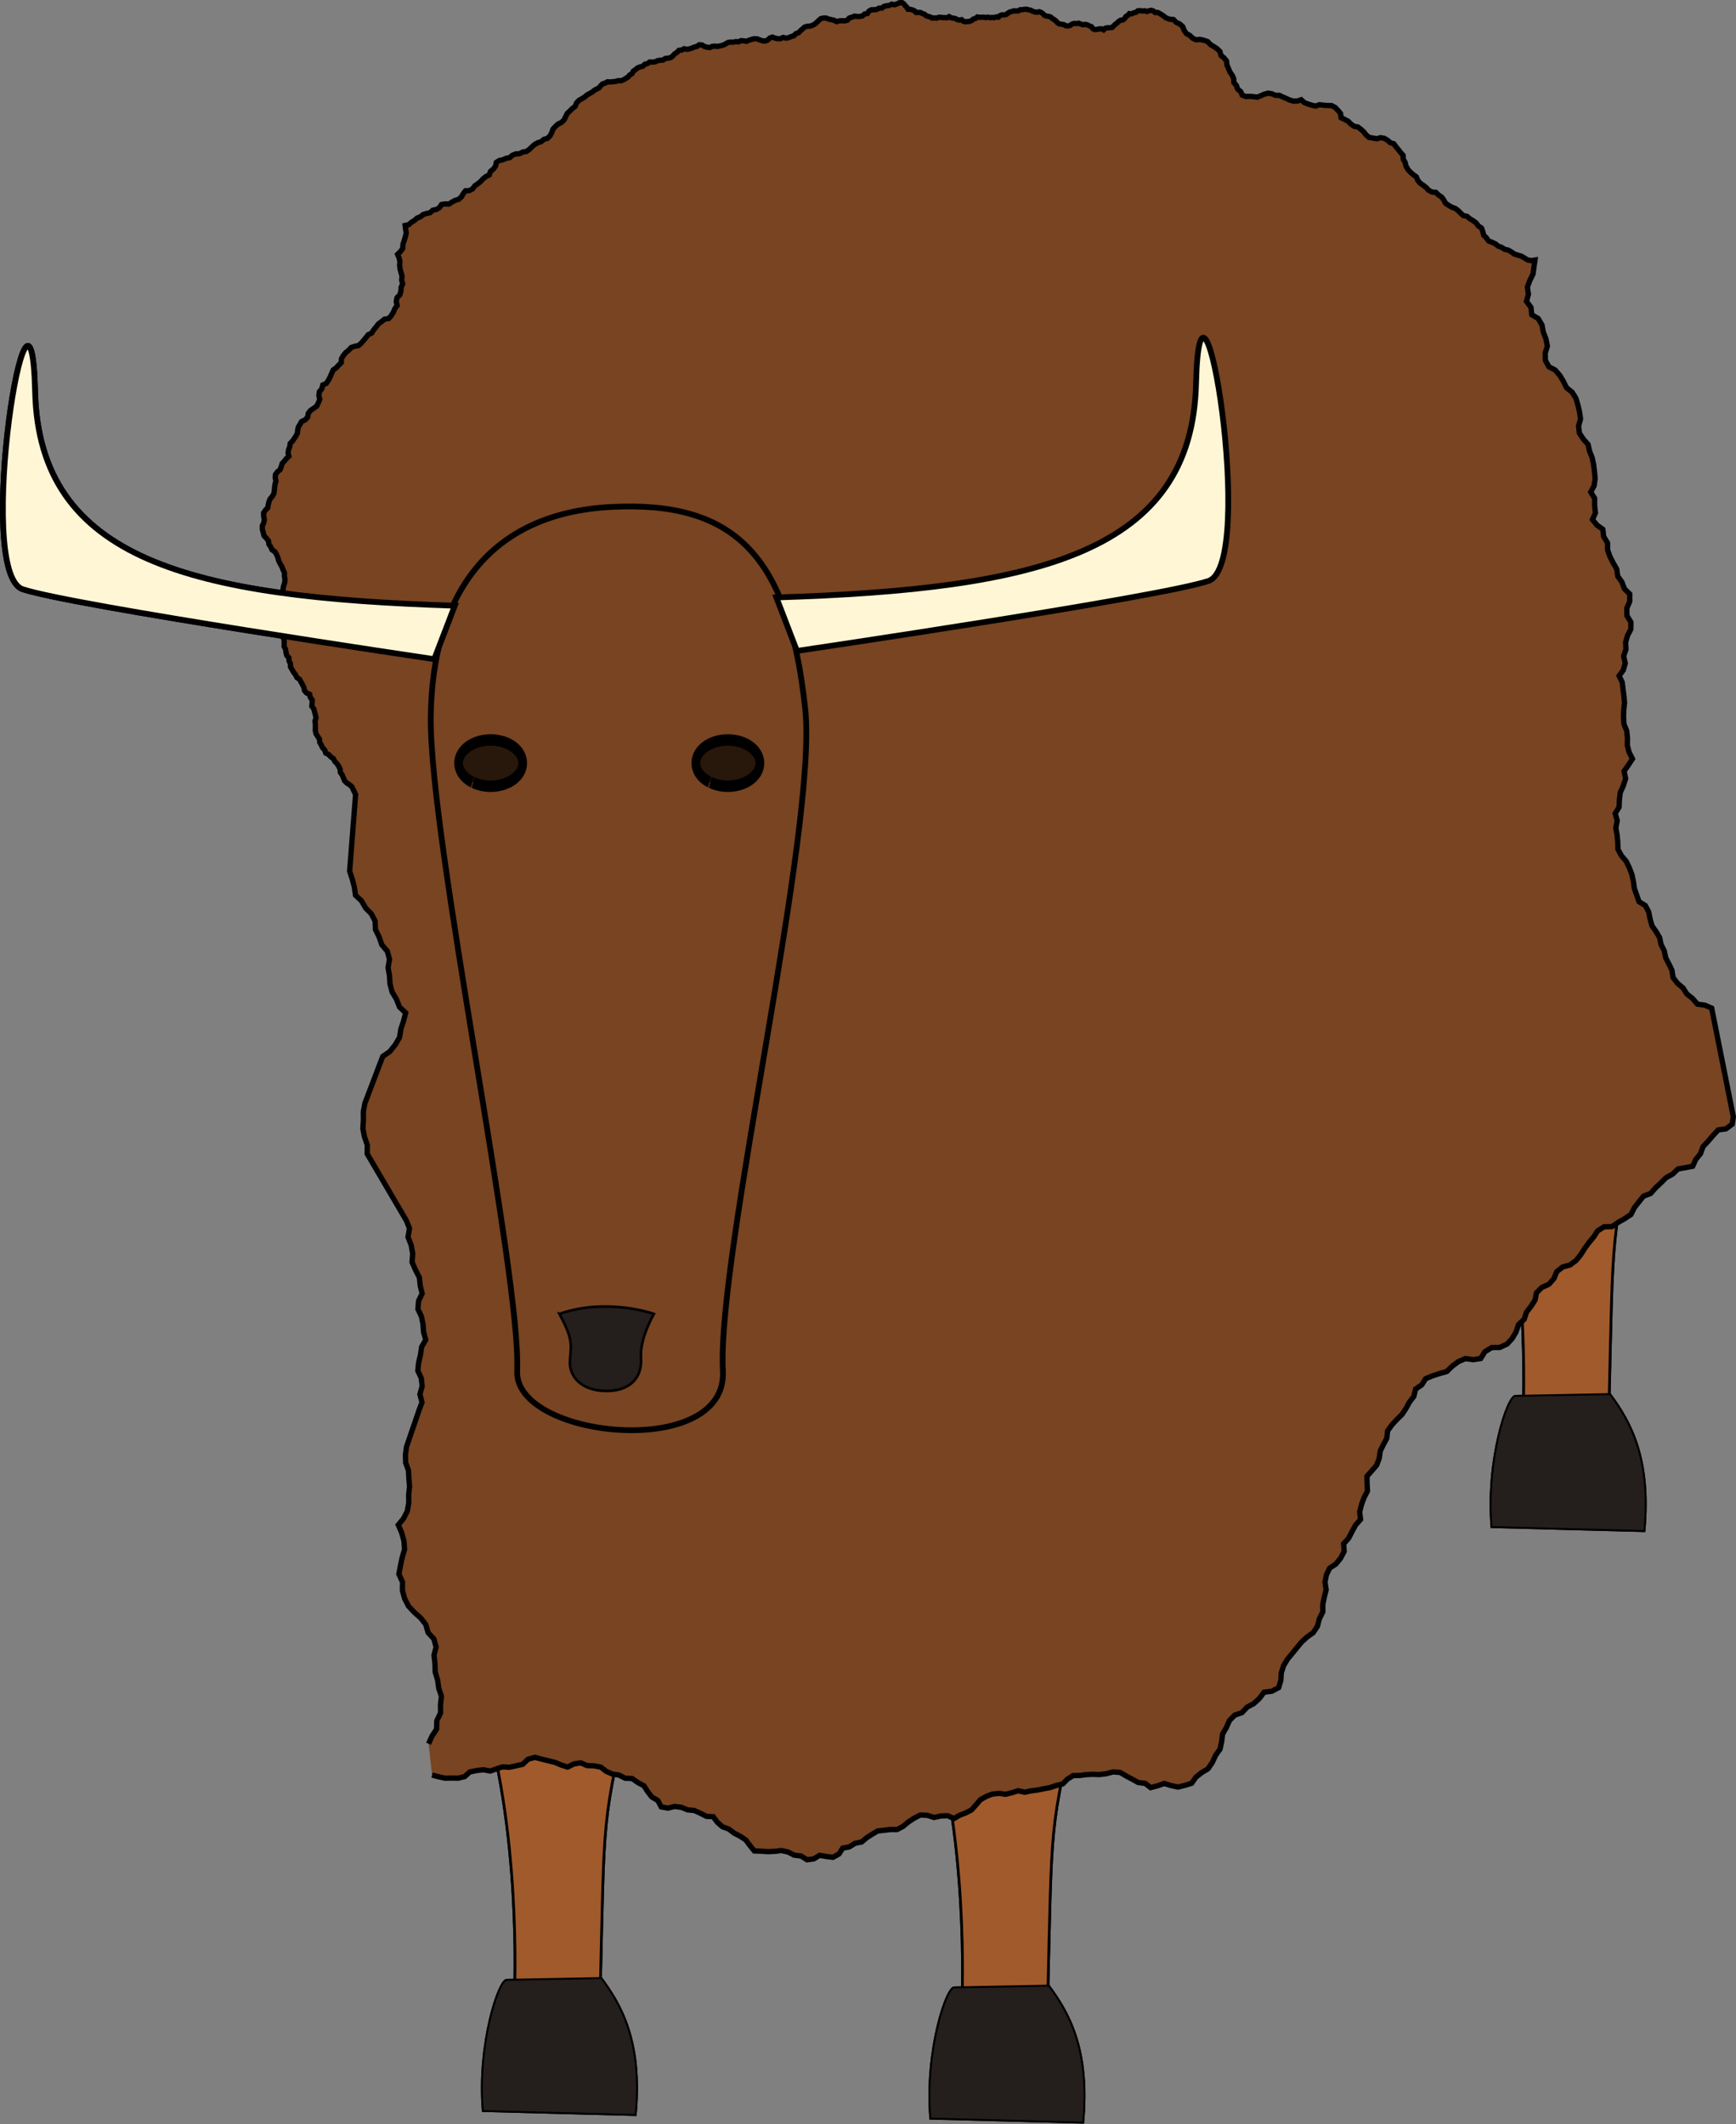 <?xml version="1.0" encoding="UTF-8"?>
<svg version="1.1" viewBox="0 0 326.99 400.16" xmlns="http://www.w3.org/2000/svg">
<rect x="0" y="0" width="326.99" height="400.16" fill="#808080" stroke="none"/>
<g transform="translate(-188 -175.56)">
<g transform="translate(14.286 -74.286)" stroke="#000">
<g transform="matrix(.513 0 0 .513 236.91 328.91)">
<path d="m52.857 469.51c15.714 47.143 12.857 108.57 12.857 108.57l31.429 1.429c1.652-69.251 0.514-63.601 11.429-110h-55.714z" fill="#a05a2c" stroke-width="1px"/>
<path d="m54.094 621.04c-2.089-24.622 5.923-48.63 8.859-48.166l34.65-0.653c7.137 9.598 15.185 23.194 12.6 50.29l-56.109-1.471z" fill="#241f1c" stroke-width=".71px"/>
</g>
<g transform="matrix(.513 0 0 .513 321.2 330.34)">
<path d="m52.857 469.51c15.714 47.143 12.857 108.57 12.857 108.57l31.429 1.429c1.652-69.251 0.514-63.601 11.429-110h-55.714z" fill="#a05a2c" stroke-width="1px"/>
<path d="m54.094 621.04c-2.089-24.622 5.923-48.63 8.859-48.166l34.65-0.653c7.137 9.598 15.185 23.194 12.6 50.29l-56.109-1.471z" fill="#241f1c" stroke-width=".71px"/>
</g>
<g transform="matrix(.513 0 0 .513 426.91 218.91)">
<path d="m52.857 469.51c15.714 47.143 12.857 108.57 12.857 108.57l31.429 1.429c1.652-69.251 0.514-63.601 11.429-110h-55.714z" fill="#a05a2c" stroke-width="1px"/>
<path d="m54.094 621.04c-2.089-24.622 5.923-48.63 8.859-48.166l34.65-0.653c7.137 9.598 15.185 23.194 12.6 50.29l-56.109-1.471z" fill="#241f1c" stroke-width=".71px"/>
</g>
<g transform="matrix(1.085 0 0 1.085 178.13 -160.2)" stroke-width="1px">
<path d="m102.14 465.93c21.429-1.071 30.714 8.571 33.571 35 2.236 20.68-15.361 94.835-14.286 115 0.831 15.578-36.226 11.769-35.714 0 0.714-16.429-15.271-92.545-15-113.57 0.271-21.027 10-35.357 31.429-36.429z" fill="#784421"/>
<path d="m130.71 481.65c45.714-1.429 72.143-7.857 72.857-37.143 0.714-29.286 10.714 31.429 2.143 34.286-8.571 2.857-71.429 12.143-71.429 12.143l-3.571-9.286z" fill="#fff6d5"/>
<path d="m74.881 483.08c-45.714-1.429-72.143-7.857-72.857-37.143-0.714-29.286-10.714 31.429-2.143 34.286 8.571 2.857 71.429 12.143 71.429 12.143l3.571-9.286z" fill="#fff6d5"/>
</g>
<g transform="matrix(1.316 0 0 1 77.832 -246.48)" fill="#28170b" stroke-width="3">
<path transform="matrix(.413 0 0 .719 85.93 295.96)" d="m132.06 483.58c-5.043-1.907-6.296-5.684-2.799-8.434 3.497-2.751 10.42-3.434 15.463-1.527 5.043 1.907 6.296 5.684 2.799 8.434-3.437 2.703-10.199 3.418-15.238 1.61"/>
<path transform="matrix(.413 0 0 .719 119.88 295.96)" d="m132.06 483.58c-5.043-1.907-6.296-5.684-2.799-8.434 3.497-2.751 10.42-3.434 15.463-1.527 5.043 1.907 6.296 5.684 2.799 8.434-3.437 2.703-10.199 3.418-15.238 1.61"/>
</g>
<path d="m279.1 497.35c8.997-3.144 17.784 0 17.784 0s-2.705 4.597-2.435 8.248c0.283 3.825-2.151 6.327-6.627 6.272-4.418-0.054-6.999-2.565-6.747-5.808 0.252-3.244 0.514-4.002-1.976-8.712z" fill="#241f1c" stroke-width=".489px"/>
<g transform="matrix(.513 0 0 .513 236.91 328.91)">
<path d="m52.857 469.51c15.714 47.143 12.857 108.57 12.857 108.57l31.429 1.429c1.652-69.251 0.514-63.601 11.429-110h-55.714z" fill="#a05a2c" stroke-width="1px"/>
<path d="m54.094 621.04c-2.089-24.622 5.923-48.63 8.859-48.166l34.65-0.653c7.137 9.598 15.185 23.194 12.6 50.29l-56.109-1.471z" fill="#241f1c" stroke-width=".71px"/>
</g>
<g transform="matrix(.513 0 0 .513 321.2 330.34)">
<path d="m52.857 469.51c15.714 47.143 12.857 108.57 12.857 108.57l31.429 1.429c1.652-69.251 0.514-63.601 11.429-110h-55.714z" fill="#a05a2c" stroke-width="1px"/>
<path d="m54.094 621.04c-2.089-24.622 5.923-48.63 8.859-48.166l34.65-0.653c7.137 9.598 15.185 23.194 12.6 50.29l-56.109-1.471z" fill="#241f1c" stroke-width=".71px"/>
</g>
<g transform="matrix(.513 0 0 .513 426.91 218.91)">
<path d="m52.857 469.51c15.714 47.143 12.857 108.57 12.857 108.57l31.429 1.429c1.652-69.251 0.514-63.601 11.429-110h-55.714z" fill="#a05a2c" stroke-width="1px"/>
<path d="m54.094 621.04c-2.089-24.622 5.923-48.63 8.859-48.166l34.65-0.653c7.137 9.598 15.185 23.194 12.6 50.29l-56.109-1.471z" fill="#241f1c" stroke-width=".71px"/>
</g>
<path d="m255.1 584.22 1.207 0.319 1.221 0.265 1.249-0.022 1.251 0.026 1.214-0.302 0.979-0.88 1.29-0.262 1.277-0.143 1.262 0.244 1.17-0.409 1.181-0.378 1.249 0.075 1.223-0.265 1.323-0.303 0.975-0.944 1.307-0.363 1.308 0.357 1.235 0.294 1.231 0.31 1.172 0.492 1.211 0.386 1.167-0.588 1.29-0.212 1.206 0.525 1.315 0.044 1.262 0.239 1.014 0.789 1.152 0.51 1.245 0.193 1.184 0.598 1.325 0.065 1.061 0.751 1.147 0.613 0.695 1.084 0.788 1.019 1.15 0.684 0.62 1.185 1.272 0.232 1.254-0.314 1.264 0.162 1.18 0.482 1.262 0.12 1.155 0.521 1.138 0.583 1.277 0.068 0.761 1.033 0.96 0.851 1.211 0.444 1.027 0.781 1.146 0.58 1.063 0.721 0.758 1.034 0.808 0.996 1.28 0.053 1.279 0.082 1.281-0.054 1.274-0.15 1.258 0.282 1.146 0.59 1.302 0.158 1.105 0.706 1.285-0.169 1.108-0.673 1.248 0.226 1.26 0.153 1.132-0.628 0.689-1.095 1.254-0.238 1.08-0.679 1.232-0.238 0.957-0.812 1.026-0.648 1.043-0.621 2.413-0.277 1.252 3e-3 1.107-0.583 0.994-0.827 1.081-0.711 1.189-0.612 1.335 0.063 1.248 0.401 1.281-0.277 1.298-0.045 1.187 0.527 1.054-0.633 1.153-0.428 1.101-0.58 0.825-0.932 0.823-0.966 1.101-0.631 1.18-0.448 1.256-0.121 1.217 0.169 1.193-0.297 1.193-0.373 1.219 0.278 1.18-0.258 1.199-0.146 1.181-0.247 1.187-0.217 1.194-0.398 1.222-0.303 0.889-0.903 1.078-0.666 1.237-0.013 1.226-0.164 1.234-0.057 1.235 0.048 1.302-0.164 1.268-0.337 1.34 0.1 1.159 0.681 1.123 0.595 1.11 0.619 1.308 0.162 1.043 0.805 1.297-0.342 1.266-0.444 1.281 0.398 1.312 0.279 1.302-0.319 1.278-0.404 0.772-1.111 1.052-0.851 1.254-0.76 0.818-1.216 0.598-1.308 0.84-1.168 0.303-1.403 0.171-1.425 0.719-1.243 0.577-1.315 1.003-1.029 1.358-0.467 0.972-1.029 1.246-0.672 1.074-0.979 0.865-1.168 1.46-0.181 1.298-0.692 0.409-1.351 0.086-1.409 0.424-1.347 0.724-1.212 2.645-3.232 1.031-0.949 1.188-0.844 0.803-1.216 0.354-1.397 0.646-1.288 3e-3 -1.41 0.28-1.382 0.353-1.388-0.222-1.415 0.264-1.388 0.615-1.272 1.182-0.783 0.889-1.104 0.664-1.274-0.102-1.433 0.938-1.032 0.636-1.242 0.676-1.244 0.939-1.059-0.169-1.42 0.348-1.387 0.484-1.305 0.642-1.236-0.076-1.388-0.029-1.39 0.918-1.038 0.907-1.047 0.493-1.304 0.194-1.381 0.594-1.212 0.641-1.188 0.146-1.389 0.818-1.132 0.916-1 0.969-0.949 0.751-1.13 0.65-1.191 0.845-1.11 0.327-1.356 1.146-0.791 0.749-1.174 1.286-0.529 1.323-0.429 1.378-0.397 1.024-1.004 1.159-0.858 1.325-0.569 1.433 0.206 1.431-0.219 0.802-1.286 1.298-0.783 1.507-0.017 1.368-0.634 0.964-1.051 0.721-1.231 0.466-1.387 1.07-0.998 0.432-1.333 0.857-1.109 0.762-1.182 0.268-1.381 1.022-1.003 1.307-0.585 0.95-1.068 0.541-1.323 1.123-0.876 1.375-0.371 1.128-0.84 0.886-1.093 0.739-1.167 0.811-1.117 0.887-1.061 0.753-1.16 1.24-0.758 1.453-0.028 1.158-0.793 1.218-0.697 1.202-0.792 0.642-1.288 0.857-1.094 0.869-1.085 1.329-0.488 0.936-1.062 1.001-0.939 0.969-0.972 1.24-0.68 1.024-0.976 1.382-0.239 1.377-0.268 0.577-1.274 0.887-1.082 0.487-1.329 0.964-1.036 0.926-1.081 0.972-1.04 1.455-0.203 1.176-0.882 0.217-1.38-4.086-20.48-1.289-0.557-1.391-0.195-0.914-1.057-1.091-0.873-0.72-1.136-1.032-0.863-0.839-1.087-0.204-1.358-0.564-1.188-0.613-1.164-0.262-1.301-0.603-1.183-0.273-1.302-0.671-1.149-0.768-1.089-0.364-1.282-0.257-1.338-0.64-1.203-1.18-0.72-0.882-2.497-0.183-1.325-0.288-1.31-0.472-1.256-0.594-1.224-0.884-1.034-0.671-1.215-0.044-1.387-0.123-1.346-0.235-1.331 0.262-1.363-0.382-1.334 0.731-1.187 0.061-1.392 0.163-1.354 0.557-1.245 0.454-1.378-0.29-1.421 0.81-1.145 0.768-1.173-0.629-1.225-0.343-1.334 0.028-1.371-0.146-1.364-0.514-1.237-0.077-1.337 0.033-1.322 0.154-1.313-0.112-1.307-0.17-1.301-0.157-1.321-0.585-1.195 0.791-1.086 0.365-1.293-0.297-1.34 0.438-1.301-0.064-1.315 0.36-1.266 0.619-1.185 6e-3 -1.337-0.743-1.208-0.025-1.418 0.559-1.281-9e-3 -1.398-0.98-0.952-0.486-1.277-0.791-1.121-0.198-1.357-0.659-1.146-0.604-1.176-0.447-1.263-0.014-1.34-0.73-1.169-0.148-1.371-1.1-0.791-0.861-1.047 0.56-1.26-0.153-1.37-2e-3 -1.384-0.731-1.175 0.638-1.19 0.189-1.337-0.119-1.324-0.166-1.319-0.262-1.278-0.487-1.21-0.292-1.309-0.887-1.006-0.752-1.134-0.151-1.352 0.375-1.3-0.197-1.339-0.303-1.293-0.375-1.274-0.711-1.145-1.053-0.841-0.586-1.182-0.676-1.133-0.876-1.017-1.191-0.619-0.662-1.206-0.021-1.376 0.399-1.317-0.268-1.35-0.495-1.276-0.253-1.345-0.712-1.214-1.211-0.717-0.15-1.395-0.846-1.12 0.366-1.333-0.197-1.368 0.469-1.249 0.592-1.196 0.183-1.32 0.188-1.319-0.701 0.114-0.697-0.133-0.589-0.377-0.608-0.345-0.655-0.186-0.646-0.214-0.555-0.396-0.594-0.335-0.67-0.151-0.576-0.375-0.646-0.231-0.533-0.432-0.629-0.295-0.65-0.245-0.396-0.574-0.505-0.481-0.176-0.693-0.244-0.672-0.596-0.41-0.437-0.577-0.558-0.412-0.598-0.352-0.545-0.463-0.701-0.143-0.495-0.465-0.479-0.481-0.551-0.409-0.648-0.227-0.592-0.352-0.57-0.386-0.331-0.606-0.405-0.559-0.589-0.393-0.505-0.496-0.717-0.06-0.638-0.332-0.471-0.509-0.541-0.433-0.583-0.384-0.449-0.536-0.284-0.671-0.591-0.425-0.529-0.462-0.47-0.522-0.351-0.616-0.156-0.691-0.369-0.622-0.022-0.723-0.468-0.514-0.415-0.557-0.456-0.524-0.4-0.568-0.681-0.211-0.532-0.475-0.614-0.352-0.698-0.115-0.702 0.208-0.719-0.141-0.729-0.118-0.562-0.48-0.433-0.561-0.521-0.48-0.579-0.437-0.713-0.133-0.61-0.423-0.518-0.532-0.657-0.339-0.665-0.323-0.101-0.784-0.499-0.613-0.539-0.551-0.686-0.351-0.745-5e-3 -0.743-0.054-0.761-0.103-0.72 0.265-0.734-0.165-0.72-0.219-0.708-0.288-0.562-0.517-0.702 0.238-0.741 0.024-0.708-0.2-0.666-0.313-0.658-0.269-0.642-0.304-0.726-4e-3 -0.663-0.296-0.732-0.117-0.716 0.19-0.66 0.301-0.676 0.264-0.708-0.101-0.713-0.048-0.728 0.024-0.68-0.261-0.283-0.675-0.569-0.462-0.238-0.683-0.47-0.549-0.03-0.728-0.296-0.666-0.416-0.588-0.284-0.662-0.285-0.688-0.079-0.74-0.47-0.572-0.57-0.472-0.198-0.733-0.547-0.526-0.612-0.401-0.626-0.378-0.519-0.557-0.719-0.249-0.729-0.164-0.745 0.069-0.66-0.305-0.515-0.513-0.646-0.351-0.42-0.604-0.265-0.7-0.558-0.5-0.67-0.312-0.52-0.526-0.734-0.064-0.691-0.256-0.572-0.456-0.624-0.381-0.395-0.188-0.437 0.024-0.325-0.286-0.414-0.129-0.419 0.082-0.402 0.144-0.412-0.147-0.435 0.052-0.422-0.077-0.427 0.033-0.336 0.279-0.426 0.098-0.399 0.183-0.438-0.033-0.273 0.337-0.384 0.202-0.214 0.382-0.343 0.272-0.435 0.057-0.375 0.228-0.296 0.292-0.333 0.249-0.298 0.289-0.29 0.296-0.425 0.055-0.429 5e-3 -0.434 0.095-0.322 0.307-0.392-0.204-0.441 0.023-0.417 0.089-0.425 0.041-0.386-0.198-0.241-0.361-0.395-0.145-0.372-0.195-0.42-0.076-0.422 0.068-0.397-0.141-0.391-0.157-0.421 0.073-0.426-0.031-0.413 0.123-0.344 0.259-0.417 0.113-0.428-0.062-0.376-0.207-0.424-0.069-0.409-0.071-0.346-0.23-0.264-0.312-0.323-0.25-0.352-0.207-0.308-0.267-0.382-0.146-0.406-0.051-0.398-0.134-0.277-0.315-0.334-0.235-0.381-0.146-0.411 0.103-0.421-0.049-0.397-0.132-0.365-0.206-0.4-0.064-0.386-0.12-0.403 0.025-0.4 0.058-0.419 0.017-0.352 0.228-0.404-8e-3 -0.404-0.019-0.383 0.123-0.389 0.101-0.348 0.203-0.315 0.252-0.401 0.1-0.412-0.026-0.387 0.154-0.301 0.287-0.404-0.053-0.38 0.148-0.396-0.046-0.394 0.058-0.391-0.114-0.398 0.088-0.39-0.075-0.397 9e-3 -0.412 0.013-0.407-0.065-0.315 0.281-0.409 0.104-0.308 0.27-0.375 0.167-0.404 0.033-0.402 0.052-0.417-0.102-0.318-0.289-0.417 0.073-0.415-0.086-0.354-0.209-0.406-0.069-0.405-0.074-0.352-0.213-0.372 0.205-0.424-0.018-0.41-6.2e-4 -0.405-0.062-0.413 0.017-0.383 0.155-0.406-0.058-0.408 0.036-0.347-0.218-0.397-0.101-0.394-0.13-0.3-0.287-0.396-0.12-0.362-0.201-0.412-0.015-0.412 9e-3 -0.296-0.313-0.397-0.169-0.411-0.103-0.423-0.027-0.201-0.366-0.304-0.286-0.244-0.34-0.344-0.238-0.509 0.016-0.458 0.223-0.491 0.157-0.504-0.109-0.447 0.238-0.503 0.055-0.497 0.115-0.395 0.323-0.525 9.1e-4 -0.454 0.263-0.505 0.043-0.507 0.018-0.461 0.255-0.281 0.446-0.523 0.09-0.398 0.351-0.491 0.117-0.504 4e-4 -0.512-0.059-0.481 0.186-0.512 0.163-0.35 0.408-0.507 0.133-0.523-0.042-0.515 0.046-0.501 0.128-0.459-0.245-0.507-0.116-0.499-0.105-0.471-0.197-0.511-8e-3 -0.501 0.102-0.38 0.333-0.368 0.347-0.38 0.337-0.438 0.256-0.494 0.149-0.515 0.027-0.499 0.158-0.39 0.349-0.389 0.339-0.357 0.373-0.502 0.174-0.366 0.385-0.502 0.155-0.48 0.212-0.528 0.089-0.519-0.13-0.486 0.228-0.537 0.015-0.513-0.118-0.493-0.186-0.503 0.179-0.373 0.382-0.501 0.184-0.531-0.056-0.491-0.159-0.474-0.203-0.521-0.025-0.506 0.126-0.495 0.155-0.473 0.214-0.51-0.092-0.517-0.043-0.469 0.232-0.521-0.043-0.497 0.101-0.507-0.021-0.502 0.097-0.439 0.261-0.454 0.224-0.49 0.125-0.508 0.11-0.518-0.046-0.522 0.035-0.471 0.229-0.51-0.066-0.495-0.138-0.448-0.275-0.523-0.051-0.411 0.306-0.499 0.119-0.463 0.196-0.474 0.166-0.512 0.07-0.506-0.106-0.454 0.253-0.518 0.051-0.359 0.371-0.433 0.281-0.342 0.384-0.398 0.325-0.502 0.118-0.513 0.047-0.441 0.3-0.532 0.033-0.506 0.087-0.462 0.223-0.507 0.051-0.509-0.023-0.419 0.293-0.495 0.129-0.369 0.371-0.509 0.123-0.474 0.189-0.396 0.322-0.429 0.295-0.232 0.466-0.437 0.258-0.321 0.393-0.429 0.255-0.424 0.264-0.48 0.182-0.513-0.028-0.482 0.151-0.504 0.041-0.51 0.062-0.512-0.038-0.453 0.242-0.489 0.157-0.367 0.357-0.311 0.407-0.465 0.213-0.444 0.254-0.388 0.322-0.44 0.247-0.45 0.232-0.382 0.331-0.566 0.386-0.605 0.321-0.484 0.502-0.254 0.65-0.533 0.408-0.477 0.473-0.499 0.464-0.297 0.614-0.304 0.621-0.504 0.473-0.623 0.292-0.508 0.464-0.455 0.512-0.217 0.65-0.33 0.593-0.482 0.477-0.662 0.176-0.524 0.442-0.642 0.2-0.587 0.327-0.509 0.451-0.484 0.478-0.575 0.394-0.688 0.109-0.613 0.318-0.689 0.033-0.636 0.253-0.513 0.452-0.662 0.118-0.616 0.272-0.665 0.139-0.57 0.37-0.134 0.684-0.416 0.559-0.546 0.448-0.233 0.666-0.615 0.298-0.54 0.42-0.457 0.506-0.527 0.433-0.58 0.393-0.411 0.567-0.625 0.332-0.708 0.024-0.427 0.539-0.338 0.599-0.521 0.472-0.673 0.204-0.604 0.327-0.58 0.369-0.69-0.03-0.682 0.109-0.382 0.576-0.588 0.363-0.685 0.144-0.518 0.47-0.653 0.141-0.636 0.202-0.527 0.421-0.625 0.252-0.496 0.445-0.574 0.339-0.509 0.459-0.669 0.148 0.093 0.725 0.112 0.722-0.179 0.709-0.214 0.699-0.225 0.714-0.035 0.747-0.444 0.597-0.528 0.524 0.279 0.656 0.156 0.696-0.055 0.711 0.088 0.708 0.193 0.678 0.174 0.684-0.071 0.714 0.195 0.691-0.295 0.668-0.034 0.73-0.22 0.707-0.525 0.521-0.137 0.74 0.172 0.732-0.439 0.597-0.289 0.682-0.385 0.631-0.494 0.551-0.757 0.102-0.596 0.478-0.581 0.427-0.431 0.578-0.457 0.55-0.381 0.605-0.641 0.292-0.434 0.555-0.437 0.526-0.444 0.521-0.538 0.456-0.693 0.132-0.665 0.23-0.478 0.516-0.555 0.435-0.439 0.552-0.367 0.622-0.028 0.722-0.489 0.471-0.457 0.503-0.574 0.406-0.292 0.64-0.271 0.654-0.325 0.629-0.415 0.606-0.668 0.304-0.172 0.713-0.47 0.563-0.086 0.721 0.165 0.707-0.261 0.649-0.309 0.628-0.569 0.406-0.581 0.389-0.446 0.57-0.106 0.716-0.492 0.514-0.647 0.297-0.296 0.523-0.326 0.505-0.122 0.589-0.06 0.599-0.278 0.522-0.33 0.491-0.332 0.492-0.418 0.421-0.077 0.612-0.225 0.575-0.089 0.618 0.149 0.606-0.454 0.41-0.381 0.479-0.424 0.46-0.182 0.598-0.22 0.586-0.487 0.393-0.372 0.506-0.049 0.626 0.132 0.604-0.175 0.593-0.081 0.594-0.043 0.597-0.098 0.59-0.291 0.522-0.387 0.452-0.243 0.543-0.129 0.589-0.11 0.593-0.436 0.422-0.326 0.512 3e-3 0.634 0.135 0.62-0.123 0.623-0.268 0.576 8e-3 0.632 0.164 0.611 0.167 0.626 0.449 0.467 0.381 0.496 0.079 0.621 0.351 0.496 0.242 0.557 0.531 0.347 0.322 0.546 0.245 0.569 0.151 0.601 0.284 0.559 0.309 0.545 0.23 0.584 0.263 0.569-0.012 0.636 0.115 0.626-0.068 0.633-0.199 0.605-0.112 0.617 0.022 0.627-0.245 0.581-0.399 0.488 0.023 0.62 2e-3 0.62-0.215 0.582-0.26 0.563 0.255 0.542-0.069 0.595 0.182 0.57-0.144 0.581 0.276 0.539 0.463 0.39 0.245 0.56-0.042 0.61-0.061 0.587 0.184 0.561 0.012 0.578-0.022 0.577 0.281 0.518 0.074 0.584 0.141 0.582 0.412 0.435 0.023 0.593 0.268 0.529 5e-3 0.599 0.3 0.519 0.295 0.502 0.353 0.463 0.27 0.538 0.506 0.327 0.262 0.513 0.289 0.499 0.253 0.523 0.105 0.572 0.402 0.458 0.564 0.232 0.129 0.594 0.365 0.486-0.021 0.598-0.05 0.596 0.369 0.487 0.151 0.592 0.155 0.567 0.112 0.577-0.202 0.57 0.083 0.599-1e-3 0.593-0.011 0.593 0.127 0.588 0.317 0.512 0.335 0.501 0.048 0.601 0.29 0.506 0.251 0.527 0.412 0.442 0.186 0.575 0.546 0.253 0.404 0.445 0.492 0.337 0.268 0.533 0.412 0.41 0.316 0.487 0.262 0.543 0.043 0.601 0.347 0.485 0.23 0.55 0.227 0.565 0.436 0.425 0.509 0.315 0.442 0.403 0.687 1.438-1.122 14.439 0.49 1.488 0.394 1.507 0.221 1.542 1.128 1.056 0.769 1.341 1.084 1.101 0.714 1.371 0.054 1.577 0.701 1.414 0.512 1.485 1.026 1.19 0.418 1.531-0.273 1.563 0.267 1.528 0.096 1.548 0.399 1.52 0.809 1.347 0.585 1.482 1.156 1.096-0.396 1.536-0.498 1.506-0.259 1.592-0.817 1.39-1.012 1.266-1.334 0.921-3.368 8.835-0.285 1.561 0.015 1.587-0.11 1.589 0.305 1.564 0.537 1.554-0.028 1.644 7.355 12.536 0.617 1.505-0.277 1.644 0.608 1.552 0.274 1.588-0.116 1.607 0.65 1.462 0.73 1.424 0.153 1.523 0.367 1.486-0.676 1.399-0.121 1.549 0.656 1.357 0.297 1.477 0.11 1.498 0.407 1.446-0.774 1.326-0.219 1.52-0.349 1.47-0.151 1.503 0.65 1.393 0.167 1.528-0.418 1.513 0.39 1.521-0.53 1.405-2.393 6.982-0.197 1.491 0.042 1.503 0.527 1.44 0.082 1.531 0.122 1.518-0.158 1.515 0.01 1.562-0.271 1.538-0.707 1.396-0.997 1.206 0.635 1.462 0.428 1.536 0.126 1.613-0.458 1.551-0.324 1.551-0.292 1.557 0.678 1.474-0.012 1.623 0.425 1.538 0.738 1.414 1.082 1.162 1.19 1.051 0.972 1.246 0.431 1.521 1.087 1.17 0.418 1.542-0.391 1.542 0.175 1.582 0.043 1.58 0.463 1.511 0.21 1.565 0.509 1.494-0.178 1.564 0.013 1.574-0.704 1.445-0.049 1.607-0.866 1.317-0.644 1.439" fill="#784421" stroke-width="1px"/>
<g transform="matrix(1.085 0 0 1.085 178.13 -160.2)" stroke-width="1px">
<path d="m102.14 465.93c21.429-1.071 30.714 8.571 33.571 35 2.236 20.68-15.361 94.835-14.286 115 0.831 15.578-36.226 11.769-35.714 0 0.714-16.429-15.271-92.545-15-113.57 0.271-21.027 10-35.357 31.429-36.429z" fill="#784421"/>
<path d="m130.71 481.65c45.714-1.429 72.143-7.857 72.857-37.143 0.714-29.286 10.714 31.429 2.143 34.286-8.571 2.857-71.429 12.143-71.429 12.143l-3.571-9.286z" fill="#fff6d5"/>
<path d="m74.881 483.08c-45.714-1.429-72.143-7.857-72.857-37.143-0.714-29.286-10.714 31.429-2.143 34.286 8.571 2.857 71.429 12.143 71.429 12.143l3.571-9.286z" fill="#fff6d5"/>
</g>
<g transform="matrix(1.316 0 0 1 77.832 -246.48)" fill="#28170b" stroke-width="3">
<path transform="matrix(.413 0 0 .719 85.93 295.96)" d="m132.06 483.58c-5.043-1.907-6.296-5.684-2.799-8.434 3.497-2.751 10.42-3.434 15.463-1.527 5.043 1.907 6.296 5.684 2.799 8.434-3.437 2.703-10.199 3.418-15.238 1.61"/>
<path transform="matrix(.413 0 0 .719 119.88 295.96)" d="m132.06 483.58c-5.043-1.907-6.296-5.684-2.799-8.434 3.497-2.751 10.42-3.434 15.463-1.527 5.043 1.907 6.296 5.684 2.799 8.434-3.437 2.703-10.199 3.418-15.238 1.61"/>
</g>
<path d="m279.1 497.35c8.997-3.144 17.784 0 17.784 0s-2.705 4.597-2.435 8.248c0.283 3.825-2.151 6.327-6.627 6.272-4.418-0.054-6.999-2.565-6.747-5.808 0.252-3.244 0.514-4.002-1.976-8.712z" fill="#241f1c" stroke-width=".489px"/>
</g>
</g>
</svg>
